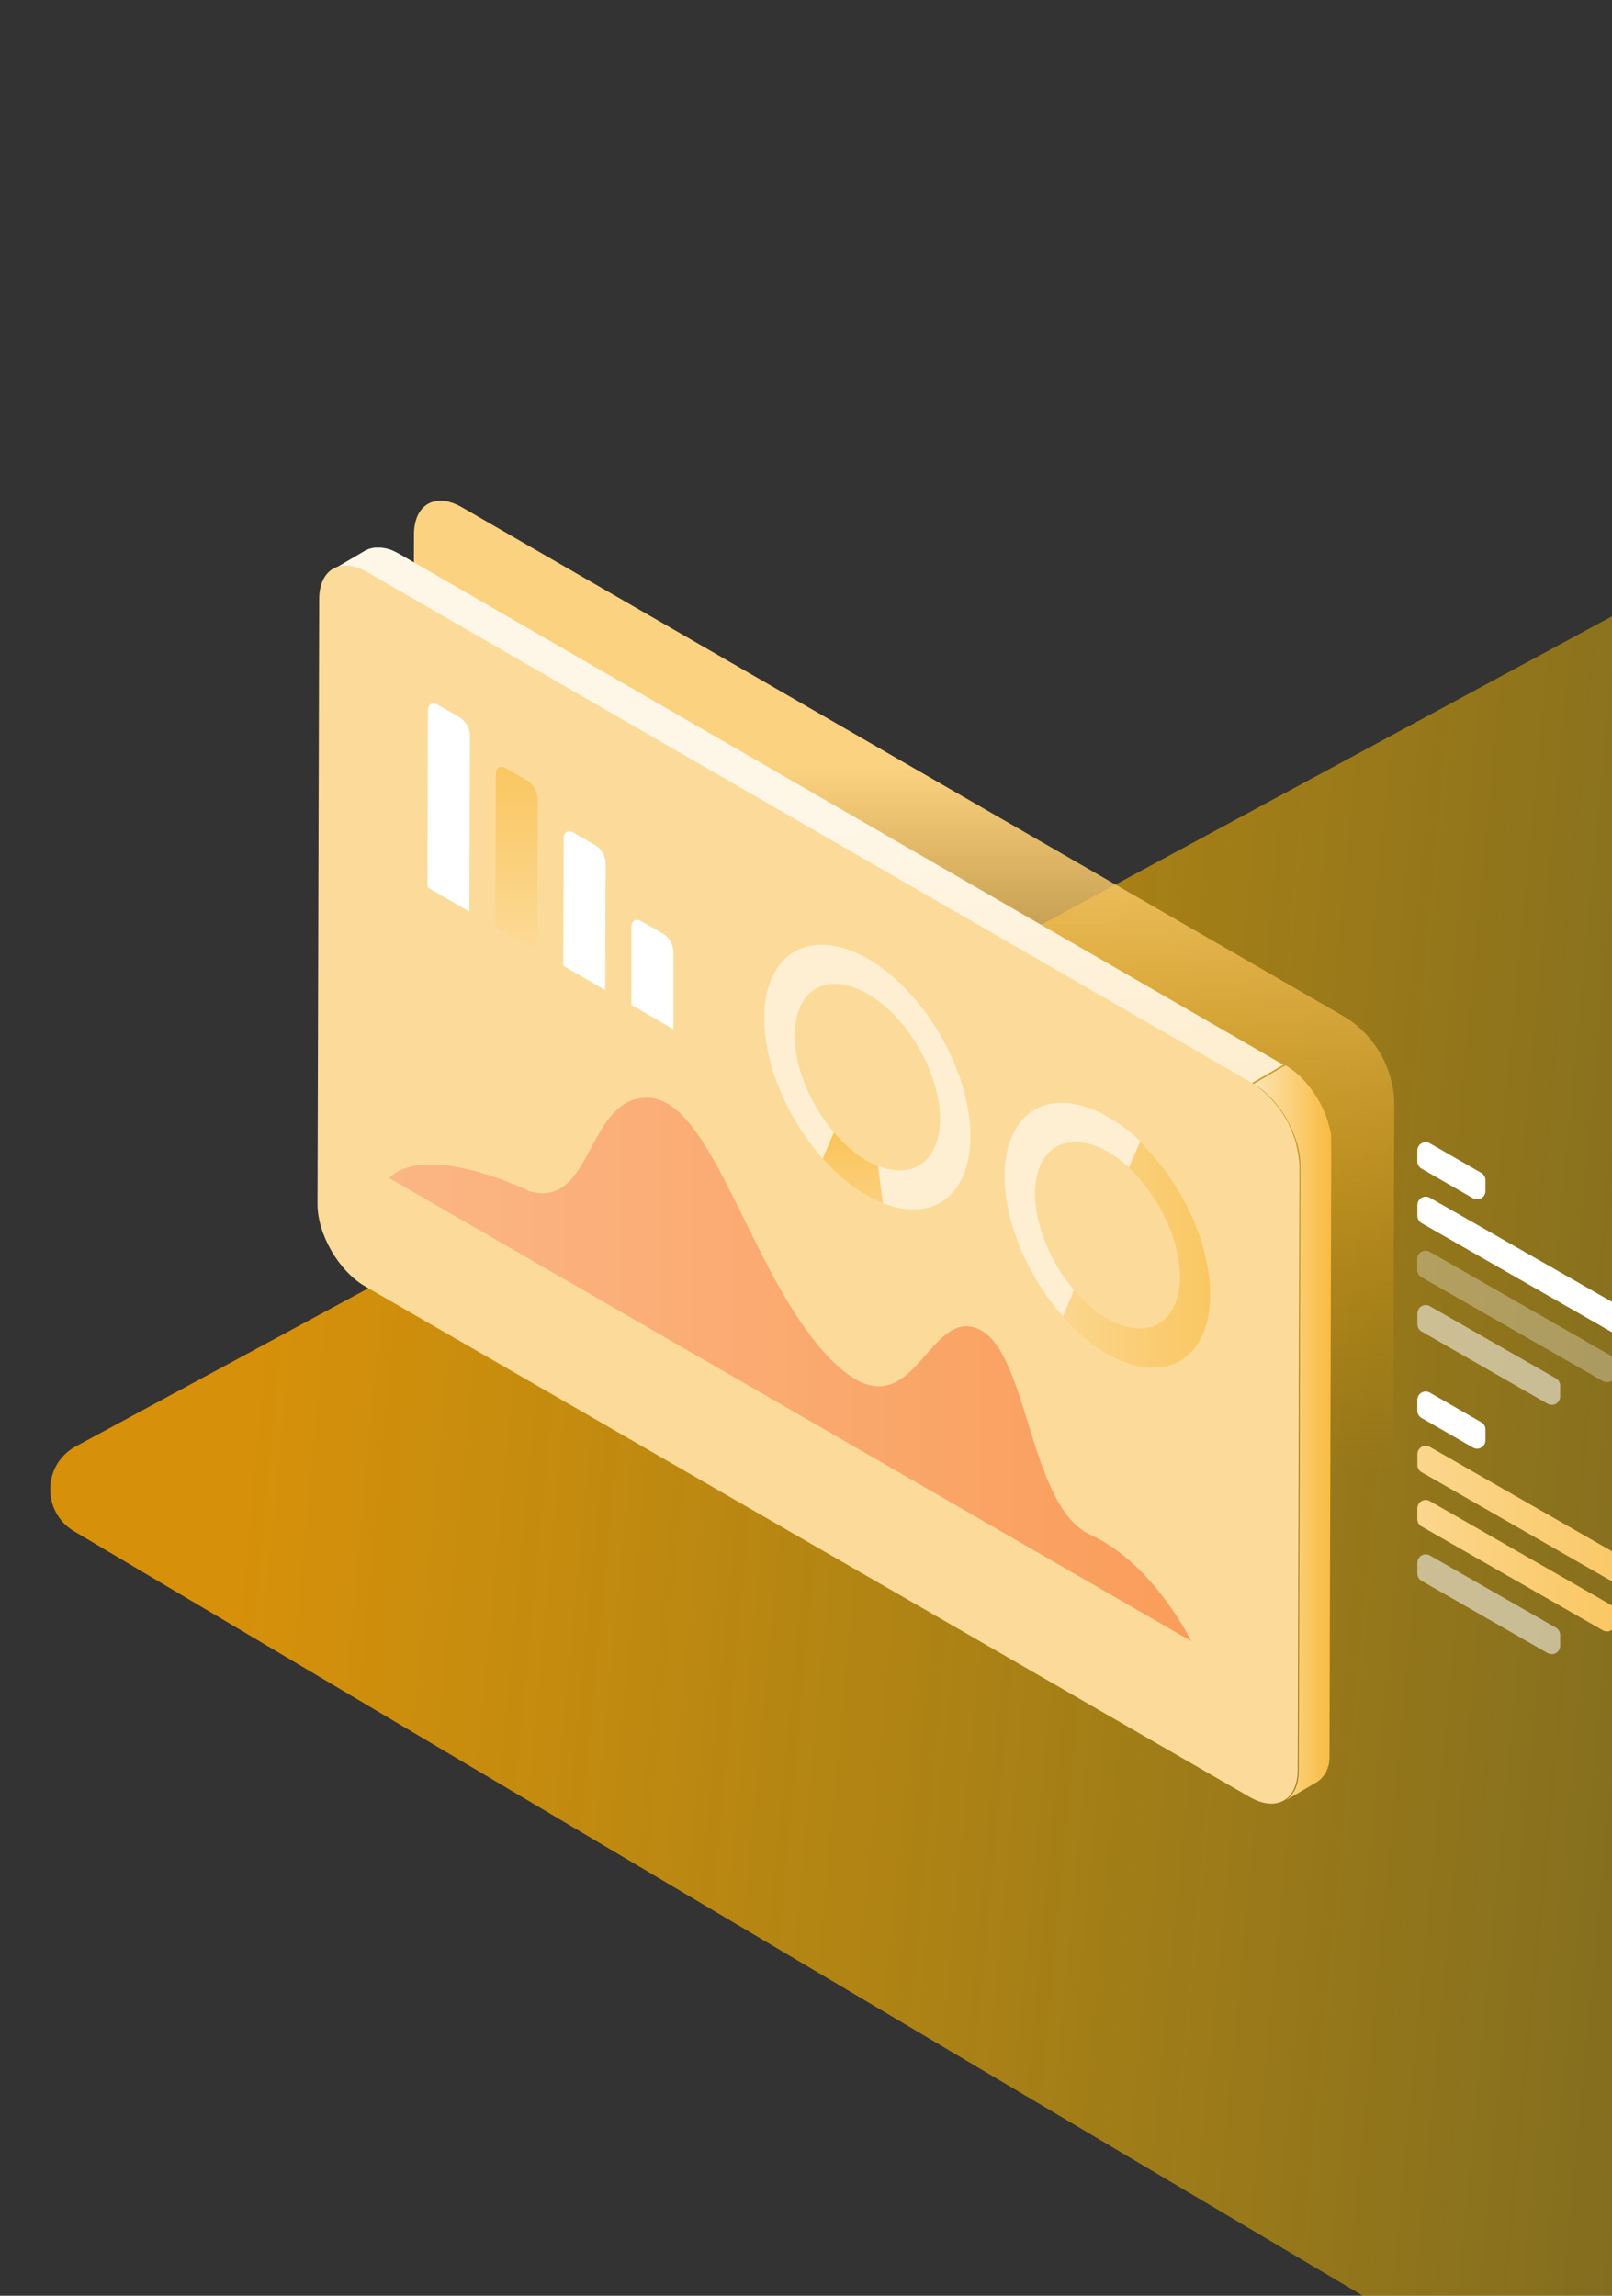 <svg width="132" height="188" viewBox="0 0 132 188" fill="none" xmlns="http://www.w3.org/2000/svg">
<rect x="0" y="0" width="132" height="188" fill="#333333" stroke="none"/>
<path opacity="0.8" d="M186 21.291L6.212 118.439C3.477 119.917 3.399 123.813 6.073 125.399L144.466 207.5L186 188.211V21.291Z" fill="url(#paint0_linear_19190_104099)"/>
<g clip-path="url(#clip0_19190_104099)">
<path d="M121.636 96.646V97.537C121.635 97.655 121.603 97.771 121.544 97.873C121.484 97.975 121.4 98.06 121.298 98.12C121.196 98.179 121.08 98.212 120.962 98.213C120.844 98.215 120.727 98.186 120.624 98.129L116.404 95.7C116.299 95.64 116.213 95.554 116.152 95.45C116.092 95.346 116.06 95.228 116.06 95.108V94.212C116.061 94.094 116.093 93.978 116.152 93.876C116.211 93.774 116.296 93.689 116.398 93.629C116.5 93.57 116.615 93.537 116.733 93.536C116.852 93.534 116.968 93.563 117.072 93.62L121.292 96.049C121.396 96.11 121.483 96.197 121.543 96.302C121.604 96.407 121.636 96.525 121.636 96.646Z" fill="white"/>
<path d="M135 108.735V109.646C134.999 109.764 134.968 109.88 134.908 109.982C134.849 110.084 134.764 110.169 134.662 110.229C134.56 110.288 134.445 110.32 134.327 110.322C134.208 110.324 134.092 110.295 133.988 110.238L116.41 100.163C116.305 100.102 116.218 100.015 116.158 99.91C116.098 99.805 116.066 99.687 116.065 99.566V98.67C116.067 98.552 116.098 98.436 116.158 98.334C116.217 98.232 116.302 98.147 116.404 98.087C116.506 98.028 116.621 97.995 116.739 97.994C116.857 97.992 116.974 98.021 117.077 98.078L134.656 108.128C134.763 108.189 134.851 108.277 134.912 108.384C134.972 108.491 135.003 108.612 135 108.735Z" fill="white"/>
<g opacity="0.53">
<path d="M127.754 113.471V114.367C127.753 114.485 127.721 114.6 127.661 114.702C127.602 114.804 127.518 114.889 127.416 114.949C127.314 115.009 127.199 115.042 127.081 115.045C126.963 115.047 126.846 115.019 126.742 114.964L116.41 109.038C116.305 108.979 116.218 108.893 116.158 108.789C116.098 108.685 116.066 108.567 116.065 108.446V107.551C116.067 107.433 116.098 107.317 116.158 107.215C116.217 107.112 116.302 107.027 116.404 106.968C116.506 106.908 116.621 106.876 116.739 106.874C116.857 106.873 116.974 106.902 117.077 106.959L127.415 112.879C127.519 112.939 127.604 113.026 127.664 113.13C127.723 113.234 127.755 113.351 127.754 113.471Z" fill="white"/>
</g>
<path opacity="0.3" d="M132.273 111.619V112.515C132.271 112.633 132.24 112.749 132.18 112.851C132.121 112.953 132.036 113.038 131.934 113.098C131.832 113.157 131.717 113.19 131.599 113.191C131.481 113.193 131.364 113.164 131.26 113.107L116.394 104.586C116.289 104.526 116.203 104.44 116.142 104.336C116.082 104.232 116.05 104.114 116.05 103.993V103.098C116.051 102.98 116.083 102.864 116.142 102.762C116.201 102.66 116.286 102.575 116.388 102.515C116.49 102.455 116.606 102.423 116.724 102.421C116.842 102.42 116.958 102.449 117.062 102.506L131.918 111.022C132.025 111.081 132.115 111.167 132.177 111.272C132.239 111.377 132.272 111.497 132.273 111.619Z" fill="white"/>
<path d="M121.636 117.059V117.954C121.635 118.072 121.603 118.188 121.544 118.29C121.484 118.393 121.4 118.478 121.298 118.537C121.196 118.597 121.08 118.629 120.962 118.631C120.844 118.632 120.727 118.603 120.624 118.546L116.404 116.117C116.299 116.058 116.213 115.972 116.152 115.868C116.092 115.764 116.06 115.646 116.06 115.525V114.63C116.061 114.512 116.093 114.396 116.152 114.294C116.211 114.192 116.296 114.106 116.398 114.047C116.5 113.987 116.615 113.955 116.733 113.953C116.852 113.952 116.968 113.981 117.072 114.038L121.292 116.467C121.396 116.526 121.483 116.612 121.543 116.716C121.604 116.82 121.636 116.938 121.636 117.059Z" fill="white"/>
<path d="M135 129.152V130.048C134.999 130.166 134.968 130.282 134.908 130.384C134.849 130.486 134.764 130.571 134.662 130.631C134.56 130.691 134.445 130.723 134.327 130.724C134.208 130.726 134.092 130.697 133.988 130.64L116.41 120.56C116.305 120.501 116.218 120.415 116.157 120.311C116.097 120.207 116.065 120.089 116.065 119.968V119.073C116.067 118.955 116.098 118.839 116.158 118.737C116.217 118.634 116.302 118.549 116.404 118.49C116.506 118.43 116.621 118.398 116.739 118.396C116.857 118.395 116.974 118.424 117.077 118.481L134.661 128.56C134.765 128.621 134.851 128.707 134.91 128.811C134.97 128.915 135.001 129.033 135 129.152Z" fill="url(#paint1_linear_19190_104099)"/>
<g opacity="0.53">
<path d="M127.754 133.889V134.784C127.753 134.902 127.721 135.018 127.661 135.12C127.602 135.222 127.518 135.307 127.416 135.367C127.314 135.427 127.199 135.46 127.081 135.462C126.963 135.465 126.846 135.437 126.742 135.381L116.41 129.456C116.305 129.396 116.218 129.31 116.158 129.206C116.098 129.102 116.066 128.984 116.065 128.864V127.968C116.066 127.85 116.097 127.733 116.156 127.63C116.215 127.528 116.299 127.442 116.401 127.382C116.504 127.321 116.62 127.289 116.738 127.287C116.857 127.285 116.974 127.314 117.077 127.371L127.415 133.297C127.519 133.357 127.604 133.443 127.664 133.547C127.723 133.651 127.755 133.769 127.754 133.889Z" fill="white"/>
</g>
<path d="M132.272 132.037V132.922C132.271 133.04 132.239 133.156 132.18 133.258C132.121 133.36 132.036 133.446 131.934 133.505C131.832 133.565 131.716 133.597 131.598 133.599C131.48 133.6 131.364 133.571 131.26 133.514L116.404 124.998C116.299 124.938 116.213 124.852 116.152 124.748C116.092 124.644 116.06 124.526 116.06 124.406V123.51C116.061 123.392 116.093 123.276 116.152 123.174C116.211 123.072 116.296 122.987 116.398 122.927C116.5 122.868 116.615 122.836 116.733 122.834C116.852 122.832 116.968 122.861 117.072 122.918L131.928 131.435C132.034 131.495 132.122 131.583 132.182 131.689C132.243 131.795 132.274 131.915 132.272 132.037Z" fill="url(#paint2_linear_19190_104099)"/>
<path d="M110.271 83.363C111.407 84.102 112.353 85.099 113.031 86.273C113.709 87.447 114.1 88.765 114.172 90.119L114.031 139.617C114.031 142.101 112.27 143.103 110.104 141.853L37.658 100.031C36.522 99.293 35.576 98.295 34.898 97.121C34.22 95.948 33.829 94.63 33.757 93.276L33.898 43.778C33.898 41.294 35.664 40.292 37.825 41.541L110.271 83.363Z" fill="url(#paint3_linear_19190_104099)"/>
<path d="M32.66 45.337L32.533 45.271L32.371 45.185L32.214 45.109L32.057 45.043L31.901 44.987H31.87L31.759 44.947L31.597 44.907L31.42 44.876C31.363 44.861 31.306 44.851 31.248 44.846H31.131H30.889H30.686L30.463 44.881L30.206 44.952C30.096 44.993 29.989 45.042 29.887 45.099L27.296 46.617C27.476 46.515 27.671 46.442 27.873 46.399C28.089 46.357 28.311 46.345 28.531 46.364C28.777 46.386 29.02 46.439 29.254 46.521C29.528 46.618 29.792 46.739 30.044 46.885L102.489 88.712L105.085 87.194L32.66 45.337Z" fill="url(#paint4_linear_19190_104099)"/>
<path d="M109.001 93.742C109.001 93.681 109.001 93.615 109.001 93.554C109.006 93.49 109.006 93.426 109.001 93.362C109.001 93.301 109.001 93.236 109.001 93.17C109.001 93.104 109.001 93.043 109.001 92.978L108.971 92.785C108.971 92.719 108.945 92.654 108.93 92.583C108.915 92.512 108.9 92.446 108.879 92.38C108.859 92.315 108.844 92.239 108.824 92.173L108.778 92.011V91.981L108.717 91.778C108.692 91.713 108.672 91.642 108.647 91.576C108.621 91.51 108.601 91.449 108.576 91.389L108.5 91.196C108.5 91.146 108.459 91.1 108.434 91.05V91.014C108.404 90.954 108.378 90.888 108.348 90.827C108.318 90.766 108.282 90.685 108.247 90.62L108.125 90.387L107.989 90.139L107.963 90.093L107.933 90.043C107.842 89.886 107.746 89.729 107.645 89.582C107.543 89.436 107.483 89.344 107.397 89.228L107.225 89L107.073 88.813L106.921 88.636L106.769 88.469L106.739 88.434L106.623 88.312L106.461 88.145L106.289 87.988L106.112 87.837L106.025 87.766L105.96 87.715L105.788 87.584L105.616 87.462L105.449 87.351L105.287 87.249H105.246L102.65 88.768C102.924 88.928 103.184 89.109 103.43 89.309C103.684 89.517 103.924 89.742 104.148 89.982C104.618 90.487 105.028 91.044 105.373 91.642C105.374 91.657 105.374 91.672 105.373 91.687C105.543 91.98 105.697 92.283 105.833 92.593C105.97 92.906 106.088 93.227 106.187 93.554C106.284 93.871 106.358 94.194 106.41 94.521C106.46 94.836 106.485 95.154 106.486 95.472L106.344 144.975C106.346 145.257 106.321 145.538 106.268 145.815V145.841C106.22 146.078 106.145 146.308 106.046 146.529C105.964 146.69 105.866 146.843 105.752 146.984C105.717 147.025 105.681 147.075 105.641 147.116C105.517 147.254 105.374 147.373 105.216 147.47L107.807 145.952C107.967 145.856 108.111 145.736 108.237 145.598C108.275 145.556 108.31 145.512 108.343 145.466C108.394 145.411 108.442 145.352 108.485 145.289C108.541 145.204 108.59 145.114 108.631 145.021V144.996C108.664 144.932 108.693 144.866 108.717 144.798C108.717 144.732 108.763 144.667 108.783 144.596C108.803 144.525 108.824 144.464 108.839 144.393V144.307V144.226L108.869 144.039C108.869 143.979 108.869 143.918 108.869 143.852C108.869 143.786 108.869 143.731 108.869 143.67C108.869 143.609 108.869 143.543 108.869 143.478L109.011 93.974C109.006 93.863 109.001 93.802 109.001 93.742Z" fill="url(#paint5_linear_19190_104099)"/>
<path d="M102.509 88.671C103.646 89.41 104.591 90.407 105.269 91.581C105.947 92.755 106.338 94.073 106.41 95.427L106.269 144.93C106.269 147.414 104.508 148.411 102.347 147.166L29.896 105.339C27.736 104.09 25.99 101.069 26 98.584L26.137 49.081C26.137 46.597 27.903 45.6 30.063 46.844L102.509 88.671Z" fill="#FCDB9A"/>
<path d="M54.65 90.372C54.234 90.116 53.765 89.959 53.279 89.911C47.996 89.496 48.674 99.019 43.391 97.562C42.971 97.36 34.946 93.514 31.859 96.469L97.54 134.39C97.403 134.111 94.772 128.788 90.223 126.162C89.919 125.99 89.611 125.828 89.292 125.681C89.17 125.625 89.059 125.565 88.948 125.504C86.64 124.173 85.441 120.586 84.343 117.054C83.245 113.522 82.253 110.045 80.371 108.957C80.251 108.891 80.128 108.832 80.001 108.78C76.216 107.318 74.941 115.773 70.043 112.94C69.367 112.532 68.745 112.041 68.191 111.477C62.261 105.678 59.133 92.947 54.65 90.372Z" fill="url(#paint6_linear_19190_104099)"/>
<path d="M52.525 75.444C52.075 75.181 51.705 75.394 51.705 75.91V82.301L55.141 84.284V77.893C55.126 77.611 55.044 77.335 54.902 77.09C54.761 76.845 54.563 76.636 54.326 76.482L52.525 75.444Z" fill="white"/>
<path d="M46.974 68.193C46.524 67.93 46.154 68.138 46.154 68.659L46.124 79.088L49.56 81.076L49.59 70.642C49.577 70.359 49.495 70.083 49.354 69.838C49.212 69.592 49.014 69.384 48.776 69.231L46.974 68.193Z" fill="white"/>
<path d="M41.419 62.91C40.968 62.647 40.604 62.86 40.599 63.381L40.563 75.879L43.999 77.863L44.035 65.359C44.019 65.077 43.937 64.802 43.795 64.557C43.654 64.312 43.457 64.103 43.22 63.948L41.419 62.91Z" fill="url(#paint7_linear_19190_104099)"/>
<path d="M35.862 57.724C35.412 57.461 35.042 57.673 35.042 58.189L35.002 72.666L38.438 74.65L38.478 60.173C38.462 59.89 38.38 59.615 38.239 59.37C38.097 59.125 37.9 58.916 37.664 58.761L35.862 57.724Z" fill="white"/>
<path d="M68.287 92.73L67.366 94.865C67.543 95.067 67.72 95.26 67.903 95.447C68.413 95.973 68.957 96.465 69.532 96.919C69.99 97.276 70.472 97.603 70.974 97.896C71.394 98.139 71.83 98.352 72.28 98.534L71.89 95.498C71.578 95.371 71.275 95.222 70.984 95.052C70.503 94.773 70.049 94.449 69.628 94.086C69.345 93.848 69.074 93.594 68.819 93.327C68.636 93.124 68.459 92.947 68.287 92.73Z" fill="url(#paint8_linear_19190_104099)"/>
<g style="mix-blend-mode:overlay" opacity="0.57">
<path d="M63.176 80.145C61.532 83.966 63.404 90.412 67.366 94.865L68.287 92.73C65.6 89.597 64.356 85.17 65.489 82.523C66.415 80.368 68.662 79.993 71.055 81.39C71.677 81.758 72.257 82.193 72.786 82.685C72.932 82.827 73.079 82.964 73.226 83.115C76.262 86.258 77.78 91.09 76.555 93.904C75.746 95.786 73.934 96.292 71.91 95.482L72.3 98.518C71.85 98.337 71.414 98.124 70.994 97.881C70.493 97.588 70.011 97.261 69.552 96.904C70.014 97.263 70.499 97.591 71.004 97.886C74.37 99.829 77.552 99.333 78.868 96.277C80.583 92.279 78.468 85.428 74.142 80.97C74 80.818 73.853 80.681 73.712 80.54L73.6 80.439C72.834 79.702 71.985 79.056 71.07 78.516C67.68 76.588 64.492 77.084 63.176 80.145Z" fill="white"/>
</g>
<g style="mix-blend-mode:overlay" opacity="0.57">
<path d="M90.724 91.465C87.359 89.522 84.176 90.017 82.86 93.079C81.216 96.904 83.088 103.346 87.05 107.804L87.966 105.663C85.284 102.531 84.034 98.109 85.173 95.462C86.099 93.306 88.345 92.957 90.739 94.324C91.366 94.692 91.95 95.13 92.479 95.629L93.395 93.489C92.59 92.708 91.693 92.028 90.724 91.465Z" fill="white"/>
</g>
<path d="M93.35 93.489L92.434 95.629C92.581 95.766 92.723 95.907 92.865 96.054C95.901 99.197 97.419 104.024 96.199 106.842C96.154 106.944 96.103 107.04 96.058 107.136L95.997 107.237C95.116 108.79 93.426 109.17 91.554 108.416C91.247 108.293 90.949 108.147 90.663 107.981L90.421 107.834L90.051 107.596L90.001 107.561C89.763 107.389 89.525 107.207 89.282 106.999L89.191 106.918L88.928 106.68L88.827 106.589L88.483 106.25C88.3 106.058 88.123 105.866 87.946 105.663L87.03 107.804C87.202 107.999 87.371 108.192 87.536 108.381C87.703 108.553 87.865 108.709 88.042 108.887C88.087 108.933 88.134 108.977 88.184 109.018C88.305 109.135 88.432 109.251 88.564 109.362L88.69 109.474C89.029 109.762 89.373 110.03 89.702 110.268L89.783 110.324C89.94 110.435 90.097 110.536 90.249 110.632L90.304 110.668L90.623 110.855C90.876 111.002 91.129 111.133 91.377 111.255C91.625 111.376 91.741 111.417 91.918 111.487C94.777 112.621 97.338 111.907 98.496 109.241C100.217 105.248 98.102 98.397 93.775 93.939C93.644 93.772 93.497 93.63 93.35 93.489Z" fill="url(#paint9_linear_19190_104099)"/>
</g>
<defs>
<linearGradient id="paint0_linear_19190_104099" x1="22.068" y1="102.167" x2="191.765" y2="118.267" gradientUnits="userSpaceOnUse">
<stop stop-color="#FFA800"/>
<stop offset="1" stop-color="#FFD600" stop-opacity="0.26"/>
</linearGradient>
<linearGradient id="paint1_linear_19190_104099" x1="116.05" y1="124.563" x2="135" y2="124.563" gradientUnits="userSpaceOnUse">
<stop stop-color="#FBD68D"/>
<stop offset="1" stop-color="#FAC762"/>
</linearGradient>
<linearGradient id="paint2_linear_19190_104099" x1="116.049" y1="128.226" x2="132.272" y2="128.226" gradientUnits="userSpaceOnUse">
<stop stop-color="#FBD68D"/>
<stop offset="1" stop-color="#FAC762"/>
</linearGradient>
<linearGradient id="paint3_linear_19190_104099" x1="73.965" y1="62.84" x2="73.965" y2="120.353" gradientUnits="userSpaceOnUse">
<stop stop-color="#FBD280"/>
<stop offset="0.09" stop-color="#FBCD73" stop-opacity="0.9"/>
<stop offset="0.43" stop-color="#F9BC43" stop-opacity="0.52"/>
<stop offset="0.7" stop-color="#F8B01F" stop-opacity="0.24"/>
<stop offset="0.9" stop-color="#F7A809" stop-opacity="0.07"/>
<stop offset="1" stop-color="#F7A501" stop-opacity="0"/>
</linearGradient>
<linearGradient id="paint4_linear_19190_104099" x1="77.477" y1="150.714" x2="61.254" y2="30.166" gradientUnits="userSpaceOnUse">
<stop stop-color="#FCDB9A"/>
<stop offset="0.66" stop-color="#FEF5E3"/>
<stop offset="0.7" stop-color="#FEF7E8"/>
</linearGradient>
<linearGradient id="paint5_linear_19190_104099" x1="109.006" y1="117.302" x2="102.514" y2="117.302" gradientUnits="userSpaceOnUse">
<stop stop-color="#F9BB41"/>
<stop offset="1" stop-color="#FDE5B5"/>
</linearGradient>
<linearGradient id="paint6_linear_19190_104099" x1="31.834" y1="112.145" x2="97.514" y2="112.145" gradientUnits="userSpaceOnUse">
<stop stop-color="#FBB685"/>
<stop offset="1" stop-color="#FA9D5A"/>
</linearGradient>
<linearGradient id="paint7_linear_19190_104099" x1="42.299" y1="53.853" x2="42.299" y2="86.739" gradientUnits="userSpaceOnUse">
<stop stop-color="#F9BB41"/>
<stop offset="1" stop-color="#FDE5B5"/>
</linearGradient>
<linearGradient id="paint8_linear_19190_104099" x1="69.825" y1="88.879" x2="69.825" y2="107.819" gradientUnits="userSpaceOnUse">
<stop stop-color="#F9BB41"/>
<stop offset="1" stop-color="#FDE5B5"/>
</linearGradient>
<linearGradient id="paint9_linear_19190_104099" x1="87.03" y1="102.739" x2="99.104" y2="102.739" gradientUnits="userSpaceOnUse">
<stop stop-color="#FBD68D"/>
<stop offset="1" stop-color="#FAC762"/>
</linearGradient>
<clipPath id="clip0_19190_104099">
<rect width="109" height="106.703" fill="white" transform="translate(26 41)"/>
</clipPath>
</defs>
</svg>
